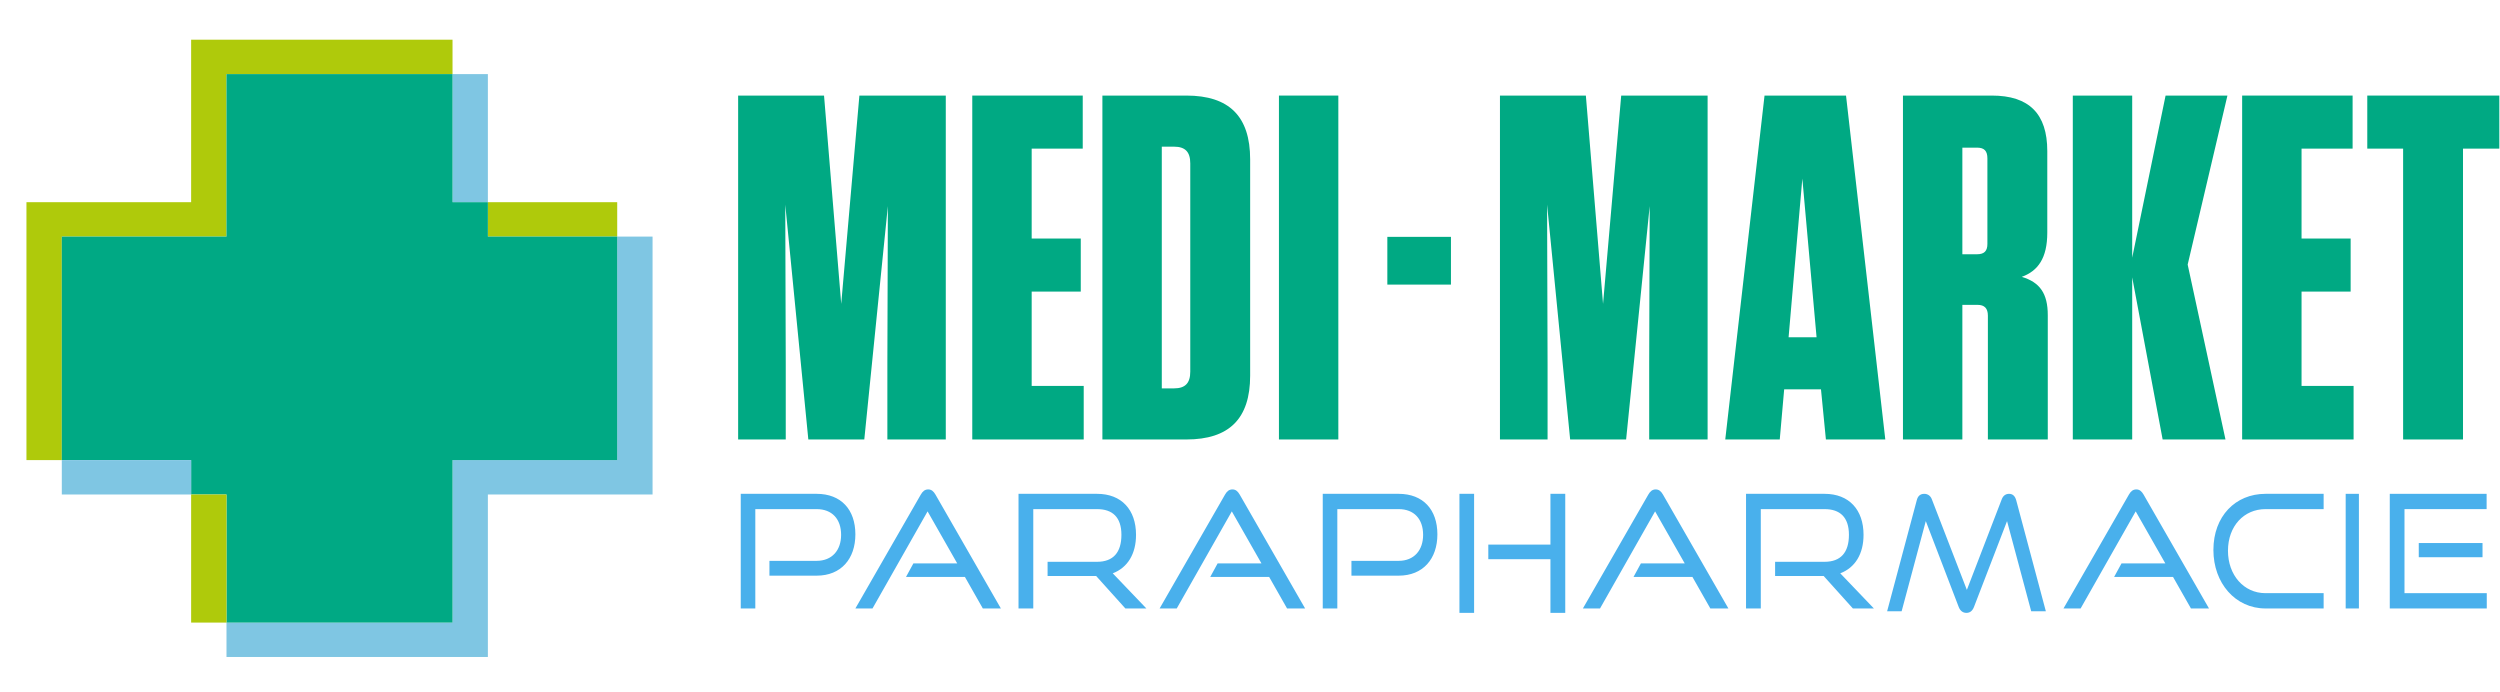 <svg viewBox="0 0 567 157" height="157" width="567" xmlns="http://www.w3.org/2000/svg">
  <g transform="translate(6 9)" fill-rule="evenodd" fill="none">
    <g transform="translate(161 12)" fill="#00A983">
      <polygon points="11.097 25.411 11.208 61.624 11.208 78.672 .409 78.672 .409 .675 19.892 .675 23.789 47.919 27.909 .675 47.504 .675 47.504 78.672 34.255 78.672 34.255 61.289 34.367 25.745 29.022 78.672 16.329 78.672"></polygon>
      <polygon points="78.564 .675 78.564 12.709 66.984 12.709 66.984 33.1 78.118 33.1 78.118 45.133 66.984 45.133 66.984 66.527 78.786 66.527 78.786 78.672 53.512 78.672 53.512 .675"></polygon>
      <path d="M96.495,67.084 L99.278,67.084 C101.839,67.084 102.952,65.859 102.952,63.296 L102.952,16.052 C102.952,13.489 101.839,12.264 99.278,12.264 L96.495,12.264 L96.495,67.084 Z M83.023,0.675 L102.062,0.675 C111.748,0.675 116.535,5.355 116.535,15.161 L116.535,64.187 C116.535,73.993 111.748,78.672 102.062,78.672 L83.023,78.672 L83.023,0.675 Z"></path>
      <polygon points="123.063 78.672 136.535 78.672 136.535 .675 123.063 .675"></polygon>
      <polygon points="183.878 25.411 183.989 61.624 183.989 78.672 173.19 78.672 173.19 .675 192.674 .675 196.57 47.919 200.69 .675 220.285 .675 220.285 78.672 207.036 78.672 207.036 61.289 207.148 25.745 201.804 78.672 189.11 78.672"></polygon>
      <path d="M238.652 55.496L244.998 55.496 241.77 19.506 238.652 55.496zM247.114 78.672L246 67.307 237.65 67.307 236.648 78.672 224.289 78.672 233.196.675 251.678.675 260.585 78.672 247.114 78.672zM281.403 12.486L278.063 12.486 278.063 36.665 281.403 36.665C283.073 36.665 283.742 35.885 283.742 34.325L283.742 14.937C283.742 13.266 283.073 12.486 281.403 12.486M297.436 50.482L297.436 78.672 283.852 78.672 283.852 50.593C283.852 48.922 283.073 48.142 281.513 48.142L278.063 48.142 278.063 78.672 264.591 78.672 264.591.675 284.743.675C293.205.675 297.324 4.798 297.324 13.266L297.324 31.762C297.324 37.556 295.209 40.453 291.535 41.791 295.654 43.016 297.436 45.579 297.436 50.482"></path>
      <polygon points="323.487 78.672 316.583 41.902 316.583 78.672 303.111 78.672 303.111 .675 316.583 .675 316.583 37.445 324.154 .675 338.182 .675 329.164 39.005 337.738 78.672"></polygon>
      <polygon points="366.57 .675 366.57 12.709 354.991 12.709 354.991 33.1 366.125 33.1 366.125 45.133 354.991 45.133 354.991 66.527 366.793 66.527 366.793 78.672 341.519 78.672 341.519 .675"></polygon>
      <polygon points="378.027 78.672 378.027 12.709 369.899 12.709 369.899 .675 399.848 .675 399.848 12.709 391.609 12.709 391.609 78.672"></polygon>
      <polygon points="147.649 43.547 162.075 43.547 162.075 32.719 147.649 32.719"></polygon>
    </g>
    <polygon points="104.65 44.66 133.983 44.66 133.983 36.858 104.65 36.858" fill="#AFCA0B"></polygon>
    <polygon points="37.35 .004 37.35 36.857 0 36.857 0 95.35 8.018 95.35 8.018 44.659 45.368 44.659 45.368 7.806 96.632 7.806 96.632 .004" fill="#AFCA0B"></polygon>
    <polygon points="133.982 44.659 133.982 95.35 96.631 95.35 96.631 132.203 45.368 132.203 45.368 140.004 104.65 140.004 104.65 103.151 142 103.151 142 44.659" fill="#7FC6E3"></polygon>
    <polygon points="96.632 36.857 104.65 36.857 104.65 7.806 96.632 7.806" fill="#7FC6E3"></polygon>
    <polygon points="96.632 95.35 133.982 95.35 133.982 44.659 104.65 44.659 104.65 36.858 96.632 36.858 96.632 7.806 45.368 7.806 45.368 44.659 8.017 44.659 8.017 95.35 37.35 95.35 37.35 103.152 45.368 103.152 45.368 132.203 96.632 132.203" fill="#00A984"></polygon>
    <polygon points="37.35 132.203 45.369 132.203 45.369 103.152 37.35 103.152" fill="#AFCA0B"></polygon>
    <polygon points="8.018 103.152 37.35 103.152 37.35 95.35 8.018 95.35" fill="#7FC6E3"></polygon>
    <g transform="translate(162 102)" fill="#49B0EC">
      <path d="M6.507 19.561L6.507 16.199 17.209 16.199C20.718 16.199 22.764 13.802 22.764 10.301 22.764 6.724 20.718 4.468 17.209 4.468L3.305 4.468 3.305 27 0 27 0 1 17.209 1C22.764 1 26 4.577 26 10.193 26 15.736 22.764 19.561 17.209 19.561L6.507 19.561zM54.906 27L50.847 19.855 37.478 19.855 39.158 16.778 49.097 16.778 42.376 4.981 29.884 27 26 27 40.837 1.171C41.257.441 41.748 0 42.518 0 43.252 0 43.741.441 44.163 1.171L59 27 54.906 27zM87.235 27L80.607 19.633 69.592 19.633 69.592 16.416 80.814 16.416C84.473 16.416 86.338 14.303 86.338 10.3 86.338 6.293 84.3 4.468 80.814 4.468L66.348 4.468 66.348 27 63 27 63 1 80.814 1C86.372 1 89.651 4.613 89.651 10.3 89.651 14.626 87.753 17.737 84.371 19.027L92 27 87.235 27zM123.907 27L119.848 19.855 106.479 19.855 108.159 16.778 118.098 16.778 111.377 4.981 98.884 27 95 27 109.837 1.171C110.258.441 110.748 0 111.518 0 112.253 0 112.742.441 113.164 1.171L128 27 123.907 27zM138.507 19.561L138.507 16.199 149.209 16.199C152.718 16.199 154.762 13.802 154.762 10.301 154.762 6.724 152.718 4.468 149.209 4.468L135.305 4.468 135.305 27 132 27 132 1 149.209 1C154.762 1 158 4.577 158 10.193 158 15.736 154.762 19.561 149.209 19.561L138.507 19.561zM163 28L166.325 28 166.325 1 163 1 163 28zM183.639 28L183.639 15.829 169.548 15.829 169.548 12.509 183.639 12.509 183.639 1 187 1 187 28 183.639 28zM219.906 27L215.847 19.855 202.478 19.855 204.158 16.778 214.097 16.778 207.376 4.981 194.884 27 191 27 205.837 1.171C206.257.441 206.748 0 207.518 0 208.252 0 208.743.441 209.163 1.171L224 27 219.906 27zM252.235 27L245.607 19.633 234.592 19.633 234.592 16.416 245.814 16.416C249.473 16.416 251.338 14.303 251.338 10.3 251.338 6.293 249.3 4.468 245.814 4.468L231.348 4.468 231.348 27 228 27 228 1 245.814 1C251.372 1 254.651 4.613 254.651 10.3 254.651 14.626 252.753 17.737 249.371 19.027L257 27 252.235 27zM292.677 27.637L287.198 7.188 279.697 26.661C279.354 27.53 278.805 28 277.985 28 277.162 28 276.578 27.53 276.236 26.661L268.771 7.188 263.289 27.637 260 27.637 266.715 2.484C266.955 1.506 267.502 1 268.428 1 269.146 1 269.832 1.4 270.139 2.232L278.085 22.788 285.998 2.232C286.307 1.4 286.926 1 287.643 1 288.498 1 289.011 1.506 289.285 2.484L296 27.637 292.677 27.637zM328.907 27L324.848 19.855 311.479 19.855 313.159 16.778 323.096 16.778 316.377 4.981 303.884 27 300 27 314.837 1.171C315.258.441 315.748 0 316.518 0 317.253 0 317.742.441 318.164 1.171L333 27 328.907 27zM345.818 27C339.006 27 334 21.279 334 13.732 334 6.077 339.006 1 345.818 1L359 1 359 4.468 345.818 4.468C340.914 4.468 337.303 8.332 337.303 13.912 337.303 19.419 340.88 23.53 345.818 23.53L359 23.53 359 27 345.818 27z"></path>
      <polygon points="364 27 367 27 367 1 364 1"></polygon>
      <path d="M374,27 L374,1 L395.966,1 L395.966,4.468 L377.339,4.468 L377.339,23.53 L396,23.53 L396,27 L374,27 Z M380.576,15.379 L395.035,15.379 L395.035,12.16 L380.576,12.16 L380.576,15.379 Z"></path>
    </g>
  </g>
</svg>
